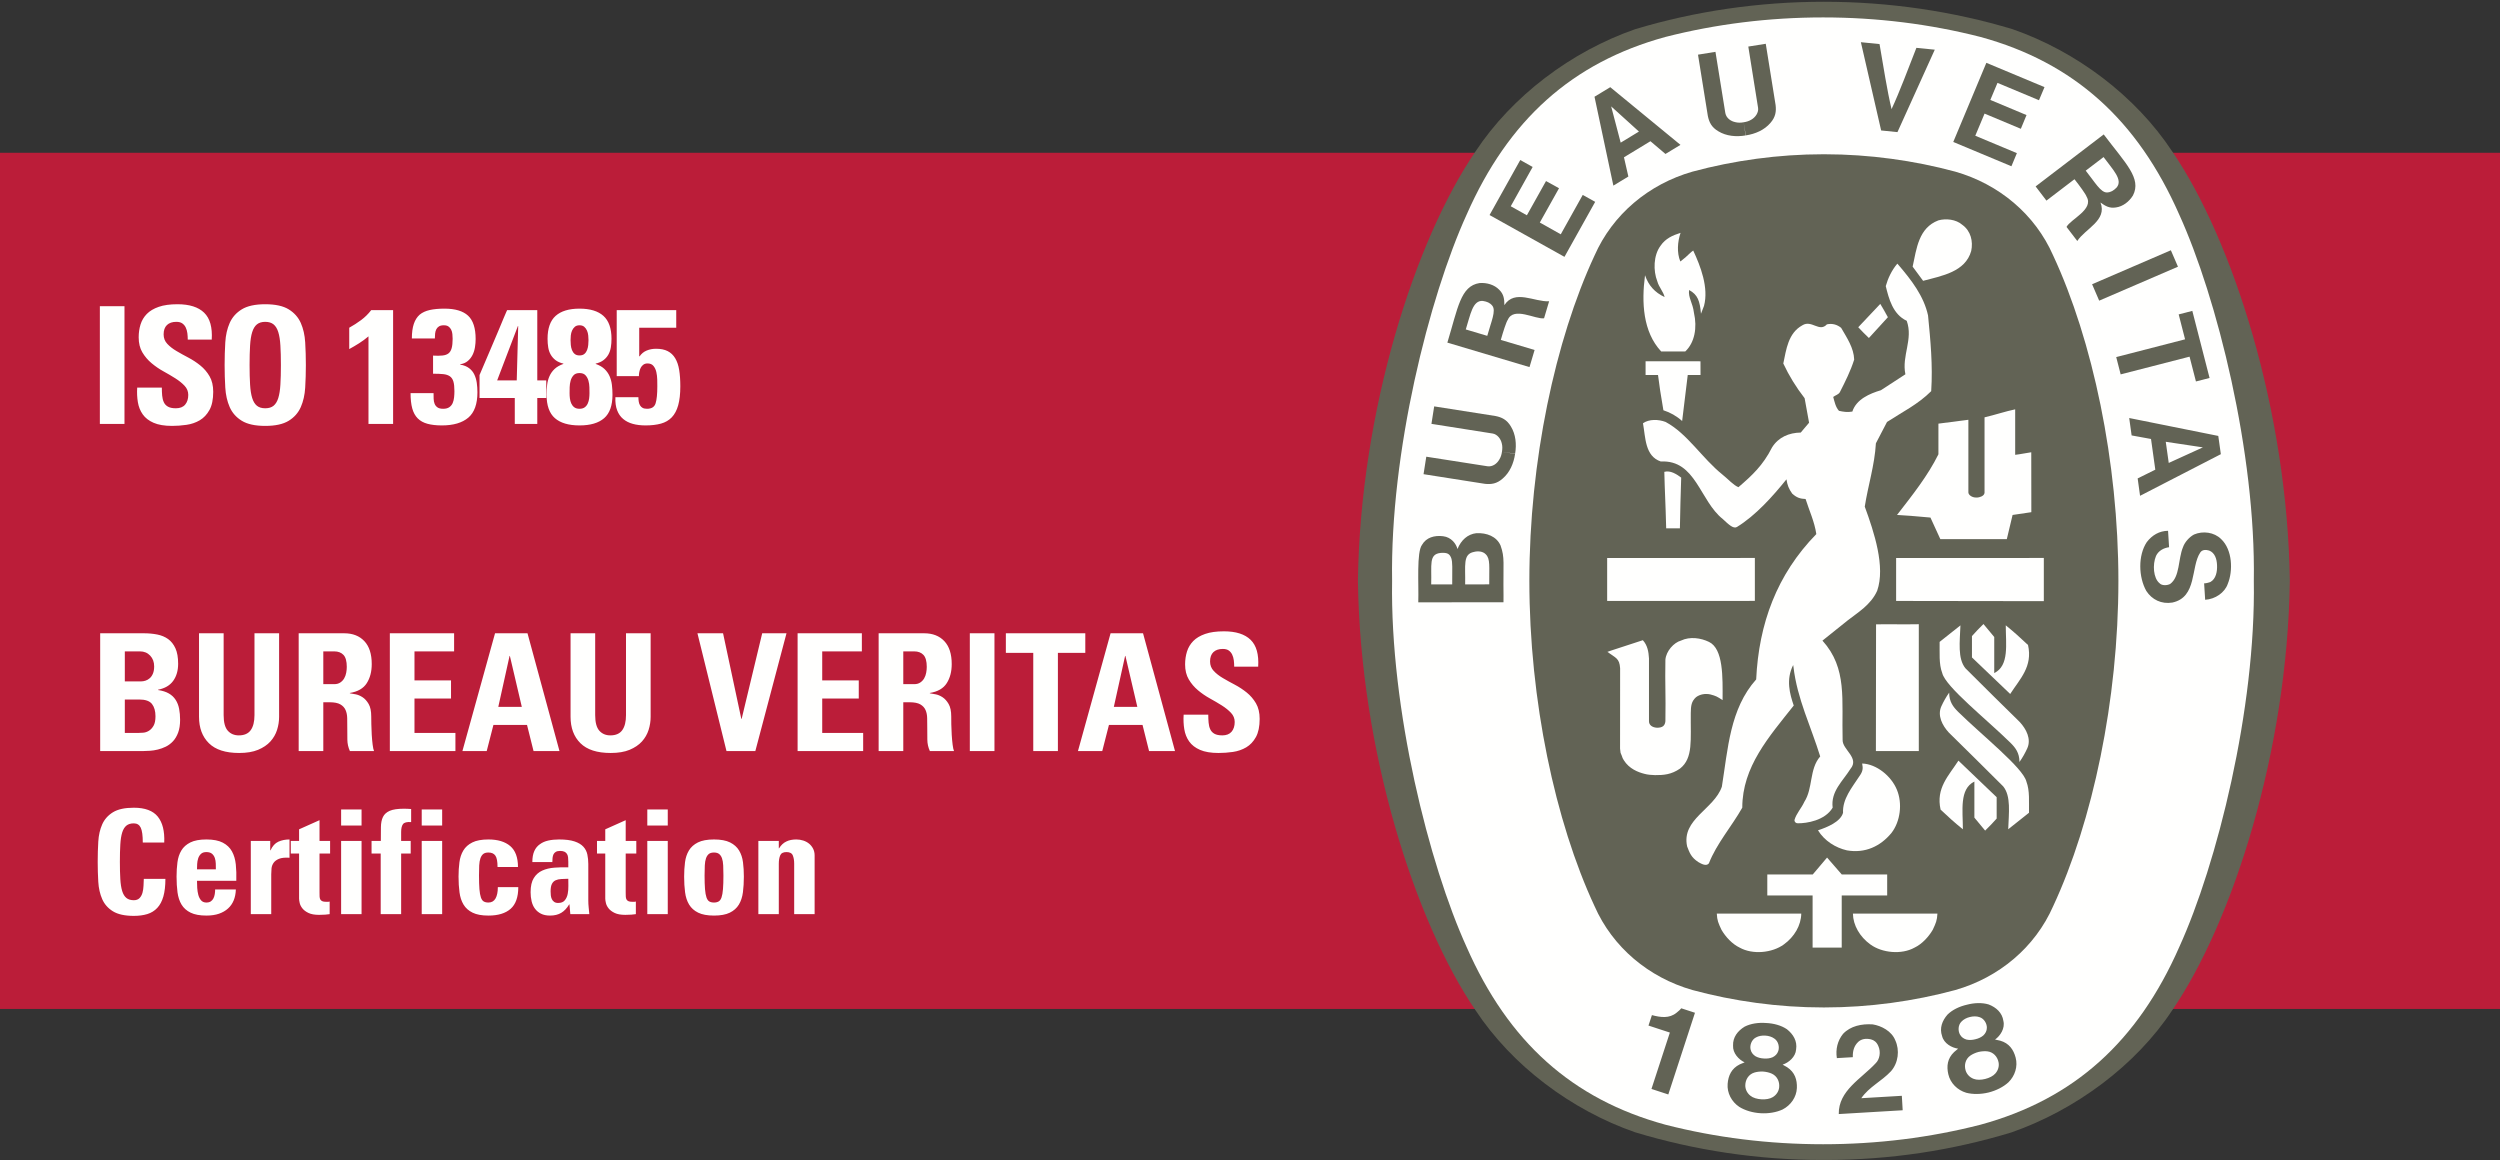 <svg xmlns="http://www.w3.org/2000/svg" width="125" height="58" viewBox="0 0 125 58"><rect x="0" y="0" width="125" height="58" fill="#333333" stroke="none"/><g fill="none" fill-rule="evenodd" transform="translate(0 .088)"><polygon fill="#BB1D39" points="0 50.359 125 50.359 125 7.551 0 7.551"/><g transform="translate(4.885)"><path fill="#626355" d="M86.308,57.91 L86.378,57.91 C89.636,57.91 92.709,57.433 95.676,56.536 C98.869,55.425 101.897,53.198 103.726,50.425 C106.746,46.009 109.486,37.469 109.606,28.966 L109.606,28.943 C109.486,20.439 106.746,11.901 103.726,7.484 C101.897,4.711 98.937,2.483 95.745,1.372 C92.778,0.477 89.568,0 86.308,0 C83.049,0 79.839,0.477 76.872,1.372 C73.68,2.483 70.721,4.711 68.891,7.484 C65.871,11.901 63.13,20.439 63.011,28.943 L63.011,28.966 C63.13,37.469 65.871,46.009 68.891,50.425 C70.721,53.198 73.68,55.416 76.872,56.527 C79.839,57.423 82.98,57.91 86.239,57.91 L86.308,57.91 Z"/><path fill="#FFFFFE" d="M107.806,28.954 C107.91,35.358 105.961,43.13 104.076,47.268 C101.996,51.994 98.814,54.871 94.141,56.147 C91.623,56.793 88.983,57.124 86.27,57.124 C83.556,57.124 80.901,56.793 78.384,56.147 C73.711,54.871 70.529,51.994 68.448,47.268 C66.565,43.13 64.616,35.358 64.72,28.954 C64.616,22.551 66.565,14.778 68.448,10.64 C70.529,5.915 73.711,3.039 78.384,1.76 C80.901,1.116 83.556,0.783 86.27,0.783 C88.983,0.783 91.623,1.116 94.141,1.76 C98.814,3.039 101.996,5.915 104.076,10.64 C105.961,14.778 107.91,22.551 107.806,28.954"/><path fill="#626355" d="M86.345,7.625 C88.58,7.625 90.815,7.937 92.875,8.493 C95.068,9.12 96.871,10.631 97.775,12.691 C99.741,16.912 101.035,22.985 101.035,28.954 C101.035,34.924 99.741,40.996 97.775,45.217 C96.871,47.277 95.068,48.788 92.875,49.415 C90.815,49.972 88.58,50.284 86.345,50.284 L86.272,50.284 C84.036,50.284 81.802,49.972 79.742,49.415 C77.549,48.788 75.746,47.277 74.841,45.217 C72.875,40.996 71.583,34.924 71.583,28.954 C71.583,22.985 72.875,16.912 74.841,12.691 C75.746,10.631 77.549,9.12 79.742,8.493 C81.802,7.937 84.036,7.625 86.272,7.625 L86.345,7.625 Z"/><path fill="#FFFFFE" d="M89.509,15.773 C89.198,15.247 89.453,15.717 89.129,15.107"/><polygon fill="#FFFFFE" points="82.858 27.81 82.858 29.957 75.473 29.959 75.473 27.813"/><path fill="#FFFFFE" d="M81.188,46.401 C81.03,46.061 80.972,45.94 80.955,45.592 C82.503,45.592 83.541,45.592 85.178,45.593 C85.169,46.178 84.836,46.753 84.306,47.135 C83.721,47.561 82.746,47.655 82.097,47.292 C81.726,47.116 81.392,46.753 81.188,46.401"/><path fill="#FFFFFE" d="M85.745 44.684 83.48 44.687 83.48 43.636 85.753 43.635 86.468 42.79C86.818 43.196 86.841 43.225 87.203 43.635L89.474 43.635 89.474 44.687 87.201 44.684 87.201 47.292 85.745 47.292 85.745 44.684ZM86.014 41.428C86.479 41.273 87.135 41.006 87.267 40.555 87.234 39.857 87.713 39.294 88.074 38.738 88.252 38.494 88.277 38.35 88.223 38.087 88.948 38.115 89.68 38.718 89.958 39.395 90.246 40.083 90.134 40.983 89.689 41.558 89.133 42.235 88.362 42.588 87.461 42.43 86.895 42.301 86.34 41.957 86.014 41.428M80.566 32.008C80.16 31.81 79.614 31.727 79.165 31.941 78.803 32.041 78.42 32.471 78.385 32.897 78.362 34.176 78.408 34.57 78.385 35.974 78.362 36.195 78.246 36.299 77.967 36.299 77.735 36.287 77.561 36.172 77.564 35.97L77.564 32.832C77.545 32.498 77.489 32.174 77.257 31.922L75.634 32.452 75.485 32.506C75.896 32.81 76.088 32.819 76.121 33.324L76.118 37.339 76.143 37.551 76.201 37.691 76.247 37.819 76.306 37.923C76.572 38.352 77.024 38.526 77.343 38.605 77.482 38.647 77.727 38.667 77.867 38.668 78.288 38.671 78.686 38.642 79.116 38.341 79.784 37.818 79.637 36.902 79.654 35.57 79.659 35.196 79.684 34.985 79.916 34.772 80.111 34.624 80.381 34.578 80.631 34.633 80.914 34.709 80.96 34.733 81.244 34.918 81.251 33.77 81.285 32.355 80.566 32.008M95.632 37.045C94.446 35.879 92.393 34.254 92.227 33.566 92.05 33.102 92.106 32.545 92.096 32.007 92.439 31.737 92.723 31.503 93.137 31.181 93.106 32.002 92.99 32.837 93.386 33.325 94.353 34.29 95.234 35.162 96.106 36.016 96.431 36.369 96.69 36.869 96.476 37.334 96.375 37.556 96.236 37.807 96.088 38.011 96.088 37.558 95.89 37.3 95.632 37.045M88.918 31.129C89.822 31.115 90.114 31.14 91.055 31.123L91.055 37.464 88.91 37.464 88.918 31.129Z"/><path fill="#FFFFFE" d="M93.713 31.716C93.941 31.466 94.022 31.373 94.288 31.113L94.827 31.762 94.827 33.565C95.588 33.195 95.403 32.115 95.403 31.178 95.855 31.547 96.083 31.755 96.516 32.162 96.76 33.241 96.111 33.856 95.625 34.611L93.713 32.784 93.713 31.716ZM95.456 26.867 95.744 25.66 96.682 25.521 96.678 22.525C96.317 22.579 96.168 22.619 95.874 22.653L95.874 20.379C95.381 20.482 94.862 20.658 94.342 20.779L94.342 24.547C94.335 24.729 94.046 24.79 93.985 24.788L93.906 24.788C93.72 24.788 93.534 24.661 93.534 24.532L93.534 20.901 92.036 21.094 92.036 22.626C91.506 23.702 90.728 24.677 89.966 25.66 90.773 25.715 90.833 25.715 91.637 25.79L92.131 26.867 95.456 26.867ZM78.418 26.121C78.395 25.13 78.353 24.481 78.331 23.504 78.637 23.421 78.934 23.615 79.175 23.792 79.136 25.037 79.136 25.025 79.11 26.328L78.424 26.328 78.418 26.121ZM78.285 20.425C78.121 19.448 78.109 19.376 78.016 18.663L77.394 18.663 77.394 17.975C78.469 17.972 79.064 17.977 80.139 17.977L80.141 18.663 79.502 18.663 79.222 20.963C78.944 20.712 78.628 20.536 78.285 20.425M78.173 17.484C77.256 16.5 77.189 15.022 77.365 13.686L77.369 13.68C77.537 14.178 77.85 14.533 78.345 14.765 78.289 14.504 78.057 14.263 77.983 13.985 77.769 13.447 77.787 12.677 78.14 12.203 78.392 11.832 78.749 11.679 79.143 11.554 78.994 11.999 78.948 12.535 79.131 12.987 79.388 12.787 79.402 12.773 79.601 12.583 79.677 12.51 79.712 12.485 79.776 12.439 80.141 13.218 80.557 14.296 80.316 15.205L80.164 15.6C80.107 14.955 80.003 14.648 79.57 14.412 79.515 14.787 79.753 15.055 79.811 15.544 79.985 16.301 79.846 17.045 79.379 17.484L78.173 17.484ZM89.509 15.773 88.56 16.812C88.306 16.569 88.282 16.541 88.027 16.274 88.513 15.764 88.563 15.708 89.129 15.107M90.747 13.244C90.943 12.344 91.043 11.308 92.033 10.931 92.406 10.826 92.914 10.875 93.23 11.153 93.657 11.46 93.778 11.98 93.675 12.462 93.381 13.506 92.217 13.702 91.27 13.953L90.747 13.244Z"/><polygon fill="#FFFFFE" points="97.306 27.81 97.306 29.97 89.921 29.959 89.921 27.813"/><path fill="#FFFFFE" d="M79.472 42.235C79.175 40.871 80.818 40.379 81.208 39.247 81.514 37.354 81.607 35.359 82.924 33.883 83.055 31.098 83.955 28.639 85.931 26.616 85.839 25.994 85.579 25.447 85.394 24.862 85.134 24.851 84.959 24.805 84.725 24.593 84.554 24.353 84.484 24.173 84.438 23.879 83.751 24.732 82.897 25.688 81.959 26.263 81.786 26.359 81.566 26.157 81.254 25.864 80.104 24.955 79.909 22.894 78.155 22.987 77.356 22.718 77.394 21.78 77.264 21.075 77.561 20.862 78.039 20.872 78.396 21.01 79.491 21.595 80.22 22.829 81.254 23.655 81.531 23.877 81.781 24.167 82.036 24.272 82.714 23.689 83.261 23.187 83.718 22.282 84.038 21.771 84.567 21.548 85.152 21.54L85.569 21.048 85.346 19.822C84.921 19.275 84.567 18.7 84.28 18.087 84.429 17.382 84.522 16.565 85.236 16.175 85.7 15.888 86.082 16.546 86.461 16.129 86.739 16.069 86.978 16.147 87.173 16.305 87.461 16.806 87.806 17.307 87.824 17.892 87.646 18.458 87.379 18.987 87.11 19.517 87.048 19.637 86.885 19.674 86.776 19.758 86.841 19.998 86.895 20.268 87.063 20.453 87.276 20.5 87.474 20.536 87.732 20.491 87.935 19.869 88.603 19.591 89.161 19.423L90.385 18.626C90.191 17.697 90.785 16.881 90.451 15.952 89.754 15.628 89.553 14.834 89.403 14.217 89.512 13.827 89.704 13.419 89.982 13.094L90.024 13.141C90.692 13.92 91.305 14.718 91.517 15.683 91.638 16.917 91.76 18.18 91.675 19.47 91.017 20.129 90.219 20.519 89.466 21.01L88.91 22.077C88.845 23.182 88.52 24.175 88.353 25.243 88.826 26.533 89.39 28.25 88.975 29.447 88.66 30.159 87.987 30.547 87.489 30.94L86.237 31.943C87.493 33.331 87.191 34.903 87.246 36.913 87.234 37.398 88.102 37.804 87.638 38.357 87.251 38.975 86.645 39.479 86.748 40.296 86.363 40.942 85.44 41.082 85.007 41.076 84.914 41.082 84.837 41.011 84.837 40.918 84.93 40.583 85.189 40.324 85.329 40.008 85.774 39.322 85.569 38.375 86.125 37.734 85.667 36.242 84.975 34.857 84.789 33.262L84.774 33.164C84.403 33.894 84.605 34.613 84.802 35.189 83.567 36.749 82.229 38.245 82.229 40.296 81.7 41.233 80.948 42.087 80.559 43.081 80.424 43.245 80.18 43.1 80.029 43.015 79.675 42.781 79.594 42.555 79.472 42.235M93.029 35.51C94.215 36.676 96.267 38.302 96.435 38.99 96.611 39.455 96.556 40.011 96.565 40.55 96.222 40.818 95.938 41.053 95.526 41.375 95.555 40.554 95.672 39.719 95.275 39.231 94.306 38.266 93.428 37.394 92.556 36.54 92.231 36.188 91.971 35.686 92.185 35.222 92.287 35 92.425 34.749 92.574 34.544 92.574 34.997 92.77 35.255 93.029 35.51"/><path fill="#FFFFFE" d="M94.948 40.84C94.721 41.09 94.639 41.182 94.372 41.442L93.834 40.793 93.834 38.99C93.073 39.362 93.259 40.44 93.259 41.377 92.806 41.009 92.578 40.8 92.145 40.394 91.902 39.315 92.55 38.7 93.036 37.944L94.948 39.772 94.948 40.84ZM91.753 46.401C91.911 46.061 91.968 45.94 91.986 45.592 90.437 45.592 89.399 45.592 87.761 45.593 87.771 46.178 88.106 46.753 88.635 47.135 89.219 47.561 90.194 47.655 90.844 47.292 91.215 47.116 91.548 46.753 91.753 46.401"/><path fill="#626355" d="M87.053 55.615C87.033 54.442 88.179 53.85 88.9 53.073 89.096 52.885 89.17 52.514 89.028 52.206 88.944 52.012 88.815 51.919 88.661 51.88 88.407 51.821 88.192 51.86 88.033 52 87.808 52.209 87.746 52.478 87.756 52.771L86.958 52.818C86.887 52.374 86.995 51.943 87.266 51.607 87.64 51.207 88.204 51.095 88.751 51.131 89.187 51.202 89.698 51.468 89.878 51.925 90.109 52.421 90.032 53.056 89.664 53.474 89.191 53.979 88.572 54.252 88.18 54.822L90.207 54.702C90.221 54.954 90.236 55.195 90.249 55.425L87.053 55.615ZM79.863 50.55 79.851 50.589 78.53 54.635 77.688 54.359 78.593 51.587 78.608 51.54C78.273 51.423 77.867 51.307 77.539 51.19L77.711 50.668C78.138 50.779 78.577 50.851 78.948 50.544 79.083 50.438 79.106 50.409 79.179 50.327L79.863 50.55ZM94.882 53.587C94.773 53.713 94.582 53.809 94.374 53.86 94.168 53.912 93.953 53.916 93.799 53.855 93.59 53.778 93.447 53.612 93.394 53.427 93.314 53.151 93.394 52.858 93.632 52.692 93.733 52.621 93.881 52.551 94.041 52.509 94.203 52.472 94.367 52.464 94.488 52.48 94.776 52.516 94.985 52.739 95.042 53.021 95.081 53.208 95.031 53.421 94.882 53.587M93.112 51.637C93.013 51.462 93.011 51.165 93.19 50.99 93.294 50.88 93.447 50.8 93.611 50.762 93.773 50.72 93.946 50.719 94.088 50.768 94.328 50.84 94.465 51.103 94.458 51.305 94.456 51.462 94.384 51.586 94.284 51.682 94.18 51.773 94.037 51.84 93.885 51.874 93.734 51.915 93.576 51.922 93.441 51.891 93.308 51.851 93.187 51.776 93.112 51.637M95.897 52.792C95.792 52.394 95.571 52.073 95.126 51.946L94.868 51.889C95.131 51.703 95.374 51.328 95.285 50.962 95.226 50.545 94.923 50.279 94.546 50.134 94.215 50.035 93.827 50.051 93.459 50.148 93.088 50.233 92.737 50.398 92.491 50.641 92.224 50.945 92.08 51.321 92.22 51.719 92.312 52.084 92.702 52.302 93.021 52.345L92.82 52.515C92.483 52.835 92.438 53.221 92.53 53.623 92.631 54.072 92.99 54.421 93.427 54.55 93.756 54.635 94.157 54.631 94.542 54.537 94.926 54.441 95.283 54.259 95.534 54.03 95.861 53.712 96.016 53.237 95.897 52.792M83.753 54.769C83.612 54.856 83.4 54.892 83.187 54.878 82.974 54.866 82.767 54.805 82.639 54.701 82.463 54.566 82.375 54.365 82.38 54.172 82.386 53.887 82.549 53.629 82.826 53.542 82.944 53.504 83.105 53.482 83.271 53.49 83.437 53.502 83.595 53.543 83.706 53.595 83.971 53.716 84.102 53.991 84.074 54.275 84.056 54.467 83.944 54.655 83.753 54.769M82.643 52.38C82.6 52.182 82.687 51.901 82.911 51.785 83.043 51.711 83.213 51.681 83.381 51.692 83.547 51.702 83.713 51.752 83.834 51.842 84.043 51.982 84.095 52.273 84.028 52.464 83.98 52.614 83.873 52.711 83.749 52.773 83.622 52.829 83.467 52.85 83.311 52.837 83.154 52.831 83.002 52.791 82.882 52.72 82.767 52.643 82.674 52.535 82.643 52.38M84.959 54.313C84.975 53.901 84.861 53.53 84.474 53.274L84.246 53.144C84.551 53.045 84.895 52.758 84.92 52.384 84.987 51.967 84.777 51.623 84.46 51.373 84.174 51.179 83.798 51.079 83.419 51.062 83.039 51.033 82.655 51.088 82.347 51.244 82.002 51.455 81.752 51.771 81.768 52.192 81.746 52.568 82.054 52.894 82.346 53.03L82.103 53.13C81.687 53.337 81.53 53.693 81.497 54.103 81.46 54.561 81.698 55.002 82.077 55.255 82.366 55.435 82.749 55.55 83.145 55.573 83.54 55.597 83.935 55.53 84.245 55.386 84.65 55.178 84.94 54.773 84.959 54.313"/><polygon fill="#626355" points="104.013 13.247 100.074 14.945 99.72 14.124 103.658 12.425"/><path fill="#626355" d="M89.172,6.435 L88.159,2.022 L89.092,2.116 C89.281,3.208 89.472,4.45 89.693,5.368 C90.093,4.511 90.532,3.335 90.935,2.304 L91.854,2.396 L89.988,6.518 L89.172,6.435 Z"/><polygon fill="#626355" points="72.416 8.965 71.459 10.676 70.652 10.225 71.748 8.26 71.128 7.913 69.593 10.664 73.338 12.755 74.874 10.004 74.252 9.658 73.153 11.627 72.106 11.039 73.066 9.324"/><path fill="#626355" d="M69.577,29.13 L68.381,29.132 L68.373,29.132 C68.393,28.178 68.246,27.619 68.812,27.508 C69.01,27.455 69.256,27.474 69.4,27.624 C69.642,27.857 69.568,28.247 69.577,29.13 M67.726,29.132 L66.675,29.133 C66.705,28.148 66.543,27.624 67.145,27.558 C67.501,27.532 67.599,27.613 67.68,27.825 C67.747,28.047 67.727,28.278 67.726,29.132 M70.144,27.189 C69.943,26.729 69.446,26.546 68.933,26.571 C68.499,26.62 68.171,26.915 67.989,27.363 C67.922,27.1 67.68,26.771 67.268,26.723 C66.838,26.67 66.427,26.786 66.219,27.15 C65.936,27.514 66.058,29.109 66.029,30.029 L70.289,30.024 L70.291,29.713 C70.268,28.018 70.364,27.816 70.144,27.189"/><polygon fill="#626355" points="104.049 15.632 104.731 15.456 105.593 18.81 104.912 18.985 104.593 17.745 101.148 18.631 100.926 17.766 104.369 16.878"/><path fill="#626355" d="M82.395 6.684C81.919 6.764 81.428 6.718 81.032 6.476 80.692 6.277 80.571 6.023 80.507 5.709L80.015 2.645 80.888 2.504 81.382 5.568C81.433 5.82 81.653 5.974 81.886 6.021 82.015 6.054 82.157 6.052 82.296 6.026M82.407 6.682C82.884 6.609 83.336 6.411 83.636 6.058 83.896 5.763 83.933 5.482 83.895 5.165L83.403 2.101 82.53 2.24 83.019 5.305C83.054 5.536 82.889 5.775 82.684 5.893 82.571 5.964 82.435 6.007 82.296 6.026M103.552 23.059 103.403 22.001 105.254 22.28 105.261 22.28 105.257 22.281 105.261 22.282 105.254 22.283 103.552 23.059ZM106.029 21.708 101.575 20.813 101.696 21.683 102.666 21.861 102.88 23.396 101.998 23.833 102.118 24.702 106.157 22.621 106.029 21.708ZM105.384 29.076 105.464 29.062 105.562 29.036 105.633 29.013C105.916 28.859 105.982 28.482 105.967 28.175 105.956 27.864 105.861 27.549 105.569 27.438 105.419 27.396 105.227 27.383 105.127 27.539 104.645 28.254 104.98 29.774 103.732 30.04 103.188 30.13 102.711 29.894 102.43 29.459 102.041 28.768 102.01 27.687 102.453 27.019 102.72 26.669 103.083 26.456 103.518 26.452L103.569 27.273C103.302 27.309 103.038 27.446 102.916 27.708 102.735 28.138 102.779 28.822 103.093 29.074 103.209 29.204 103.476 29.188 103.621 29.111 104.116 28.754 104.017 27.868 104.264 27.273 104.349 27.022 104.58 26.764 104.817 26.637 105.255 26.449 105.82 26.516 106.172 26.866 106.742 27.404 106.77 28.46 106.505 29.101 106.356 29.545 105.874 29.871 105.373 29.901L105.321 29.078 105.384 29.076ZM70.869 22.609C70.799 23.086 70.602 23.539 70.249 23.84 69.956 24.101 69.675 24.139 69.357 24.103L66.292 23.621 66.429 22.747 69.495 23.226C69.75 23.257 69.964 23.094 70.081 22.888 70.152 22.775 70.195 22.64 70.213 22.5M70.871 22.598C70.95 22.121 70.902 21.63 70.659 21.235 70.459 20.896 70.203 20.775 69.89 20.713L66.824 20.231 66.687 21.105 69.752 21.589C69.982 21.628 70.159 21.858 70.206 22.09 70.24 22.219 70.237 22.361 70.213 22.5M76.149 7.045 75.674 5.235 75.67 5.229 75.673 5.231 75.672 5.227 75.676 5.234 77.062 6.49 76.149 7.045ZM75.628 4.271 74.84 4.749 75.783 9.193 76.533 8.738 76.313 7.777 77.637 6.973 78.388 7.61 79.138 7.155 75.628 4.271Z"/><polygon fill="#626355" points="96.441 5.666 94.632 4.908 94.989 4.056 97.064 4.923 97.34 4.268 94.433 3.053 92.778 7.01 95.686 8.225 95.959 7.569 93.879 6.699 94.343 5.592 96.157 6.352"/><path fill="#626355" d="M69.478 16.704 68.404 16.384C68.638 15.651 68.742 14.914 69.259 14.959 69.466 14.993 69.609 15.048 69.73 15.197 69.931 15.448 69.673 15.995 69.478 16.704M70.334 15.169C70.331 14.875 70.314 14.629 70.07 14.394 69.835 14.151 69.461 14.037 69.092 14.065 68.138 14.213 68.011 15.31 67.483 17.043L71.59 18.267 71.845 17.411 70.224 16.928 70.156 16.906C70.267 16.512 70.426 16.011 70.504 15.904 70.8 15.223 71.889 15.892 72.318 15.826L72.571 14.976C71.836 15.017 70.854 14.361 70.334 15.169M100.941 9.294C100.793 9.441 100.663 9.525 100.471 9.535 100.15 9.55 99.86 9.018 99.401 8.445L100.293 7.765C100.747 8.385 101.283 8.904 100.941 9.294M100.301 6.633 96.896 9.233 97.437 9.943 98.782 8.916 98.84 8.874C99.093 9.196 99.404 9.619 99.445 9.746 99.822 10.384 98.641 10.873 98.441 11.258L98.979 11.962C99.378 11.344 100.487 10.936 100.14 10.039 100.379 10.21 100.589 10.342 100.921 10.283 101.256 10.235 101.569 10 101.763 9.685 102.205 8.827 101.393 8.08 100.301 6.633"/><path fill="#FFFFFE" d="M.108 21.109 1.339 21.109 1.339 15.221.108 15.221.108 21.109ZM5.592 18.724C5.47 18.514 5.316 18.335 5.131 18.186 4.946 18.036 4.748 17.906 4.536 17.794 4.324 17.683 4.125 17.573 3.941 17.464 3.756 17.355 3.602 17.236 3.48 17.105 3.357 16.975 3.296 16.817 3.296 16.632 3.296 16.426 3.352 16.269 3.463 16.163 3.575 16.057 3.731 16.004 3.933 16.004 4.058 16.004 4.157 16.03 4.23 16.082 4.303 16.134 4.361 16.201 4.401 16.285 4.442 16.37 4.469 16.465 4.483 16.571 4.496 16.677 4.503 16.784 4.503 16.893L5.702 16.893C5.74 16.279 5.614 15.83 5.323 15.548 5.032 15.265 4.588 15.124 3.99 15.124 3.614 15.124 3.302 15.167 3.052 15.254 2.802 15.341 2.603 15.459 2.456 15.609 2.31 15.758 2.205 15.934 2.142 16.135 2.08 16.336 2.049 16.551 2.049 16.779 2.049 17.073 2.11 17.323 2.232 17.529 2.355 17.736 2.508 17.916 2.693 18.071 2.878 18.226 3.076 18.363 3.288 18.479 3.5 18.596 3.699 18.713 3.884 18.83 4.068 18.947 4.222 19.071 4.344 19.201 4.467 19.331 4.528 19.484 4.528 19.658 4.528 19.859 4.476 20.02 4.373 20.143 4.27 20.265 4.115 20.326 3.908 20.326 3.74 20.326 3.608 20.299 3.513 20.245 3.417 20.19 3.348 20.116 3.305 20.02 3.261 19.925 3.234 19.815 3.223 19.69 3.212 19.565 3.207 19.432 3.207 19.291L1.975 19.291C1.959 19.546 1.97 19.79 2.008 20.02 2.046 20.251 2.128 20.456 2.253 20.632 2.378 20.809 2.558 20.949 2.795 21.052 3.031 21.155 3.34 21.207 3.721 21.207 3.954 21.207 4.193 21.189 4.438 21.154 4.683 21.119 4.904 21.043 5.103 20.926 5.301 20.809 5.463 20.637 5.588 20.412 5.713 20.187 5.776 19.883 5.776 19.503 5.776 19.193 5.715 18.933 5.592 18.724L5.592 18.724ZM7.961 20.2C7.858 20.116 7.779 19.987 7.725 19.813 7.67 19.639 7.635 19.414 7.619 19.14 7.602 18.865 7.594 18.54 7.594 18.165 7.594 17.79 7.602 17.465 7.619 17.191 7.635 16.916 7.67 16.692 7.725 16.518 7.779 16.344 7.858 16.215 7.961 16.131 8.064 16.047 8.203 16.004 8.377 16.004 8.551 16.004 8.69 16.047 8.793 16.131 8.896 16.215 8.975 16.344 9.029 16.518 9.084 16.692 9.119 16.916 9.135 17.191 9.152 17.465 9.16 17.79 9.16 18.165 9.16 18.54 9.152 18.865 9.135 19.14 9.119 19.414 9.084 19.639 9.029 19.813 8.975 19.987 8.896 20.116 8.793 20.2 8.69 20.284 8.551 20.326 8.377 20.326 8.203 20.326 8.064 20.284 7.961 20.2L7.961 20.2ZM9.551 20.95C9.829 20.779 10.03 20.55 10.155 20.265 10.28 19.98 10.353 19.655 10.375 19.291 10.397 18.926 10.408 18.551 10.408 18.165 10.408 17.774 10.397 17.396 10.375 17.032 10.353 16.668 10.28 16.344 10.155 16.061 10.03 15.779 9.829 15.551 9.551 15.38 9.274 15.209 8.883 15.124 8.377 15.124 7.871 15.124 7.48 15.209 7.203 15.38 6.925 15.551 6.724 15.779 6.599 16.061 6.474 16.344 6.401 16.668 6.379 17.032 6.357 17.396 6.346 17.774 6.346 18.165 6.346 18.551 6.357 18.926 6.379 19.291 6.401 19.655 6.474 19.98 6.599 20.265 6.724 20.55 6.925 20.779 7.203 20.95 7.48 21.121 7.871 21.207 8.377 21.207 8.883 21.207 9.274 21.121 9.551 20.95L9.551 20.95ZM12.577 17.366C12.745 17.274 12.911 17.176 13.074 17.073 13.237 16.969 13.392 16.855 13.539 16.73L13.539 21.109 14.77 21.109 14.77 15.417 13.677 15.417C13.531 15.607 13.362 15.773 13.172 15.915 12.982 16.056 12.783 16.184 12.577 16.298L12.577 17.366ZM16.858 16.836C16.858 16.755 16.862 16.674 16.87 16.595 16.878 16.517 16.897 16.446 16.927 16.383 16.957 16.321 17.002 16.271 17.062 16.233 17.122 16.195 17.203 16.176 17.306 16.176 17.404 16.176 17.482 16.196 17.539 16.237 17.596 16.277 17.641 16.33 17.673 16.396 17.706 16.461 17.727 16.534 17.734 16.616 17.743 16.697 17.747 16.776 17.747 16.852 17.747 17.048 17.73 17.205 17.698 17.321 17.665 17.438 17.612 17.525 17.539 17.582 17.465 17.639 17.365 17.675 17.237 17.688 17.109 17.702 16.953 17.703 16.768 17.692L16.768 18.598C16.969 18.598 17.138 18.604 17.274 18.618 17.41 18.632 17.52 18.667 17.604 18.724 17.688 18.781 17.748 18.868 17.784 18.985 17.819 19.102 17.836 19.264 17.836 19.47 17.836 19.568 17.831 19.67 17.82 19.776 17.809 19.882 17.786 19.977 17.751 20.061 17.715 20.145 17.66 20.215 17.584 20.269 17.508 20.324 17.404 20.351 17.274 20.351 17.149 20.351 17.054 20.328 16.988 20.281 16.923 20.235 16.875 20.175 16.846 20.102 16.816 20.029 16.799 19.944 16.797 19.849 16.794 19.754 16.793 19.66 16.793 19.568L15.643 19.568C15.643 19.872 15.671 20.128 15.728 20.335 15.785 20.541 15.877 20.707 16.002 20.832 16.127 20.957 16.288 21.047 16.487 21.101 16.685 21.155 16.926 21.183 17.209 21.183 17.785 21.183 18.225 21.053 18.53 20.795 18.834 20.537 18.986 20.114 18.986 19.527 18.986 19.364 18.975 19.206 18.954 19.054 18.932 18.902 18.891 18.763 18.831 18.638 18.772 18.513 18.685 18.407 18.57 18.32 18.456 18.233 18.307 18.173 18.122 18.141L18.122 18.125C18.274 18.103 18.4 18.05 18.501 17.965 18.602 17.881 18.682 17.779 18.742 17.66 18.801 17.54 18.842 17.411 18.864 17.272 18.886 17.134 18.897 16.996 18.897 16.861 18.897 16.317 18.77 15.928 18.517 15.694 18.264 15.461 17.872 15.344 17.339 15.344 17.051 15.344 16.805 15.367 16.601 15.413 16.397 15.459 16.23 15.537 16.099 15.645 15.969 15.76 15.871 15.913 15.806 16.106 15.741 16.299 15.708 16.542 15.708 16.836L16.858 16.836ZM19.973 18.932 21.009 16.216 21.025 16.216 20.952 18.932 19.973 18.932ZM19.092 19.813 20.854 19.813 20.854 21.109 21.979 21.109 21.979 19.813 22.428 19.813 22.428 18.932 21.979 18.932 21.979 15.417 20.471 15.417C20.459 15.444 20.44 15.488 20.413 15.548 20.386 15.607 20.345 15.703 20.291 15.833 20.237 15.963 20.159 16.15 20.059 16.391 19.958 16.633 19.829 16.938 19.671 17.305 19.514 17.672 19.321 18.125 19.092 18.663L19.092 19.813ZM24.328 16.253C24.388 16.305 24.434 16.369 24.466 16.445 24.499 16.521 24.519 16.601 24.527 16.685 24.536 16.77 24.54 16.847 24.54 16.918 24.54 16.994 24.536 17.075 24.527 17.162 24.519 17.249 24.5 17.332 24.47 17.411 24.44 17.49 24.396 17.555 24.336 17.607 24.276 17.658 24.195 17.684 24.091 17.684 23.988 17.684 23.906 17.658 23.847 17.607 23.787 17.555 23.742 17.49 23.712 17.411 23.682 17.332 23.663 17.249 23.655 17.162 23.647 17.075 23.643 16.994 23.643 16.918 23.643 16.847 23.647 16.77 23.655 16.685 23.663 16.601 23.684 16.521 23.716 16.445 23.749 16.369 23.795 16.305 23.855 16.253 23.914 16.201 23.993 16.176 24.091 16.176 24.189 16.176 24.268 16.201 24.328 16.253L24.328 16.253ZM24.389 18.675C24.457 18.748 24.506 18.838 24.536 18.944 24.566 19.05 24.582 19.16 24.585 19.274 24.587 19.389 24.589 19.489 24.589 19.576 24.589 19.658 24.583 19.743 24.572 19.833 24.562 19.923 24.538 20.007 24.503 20.086 24.468 20.164 24.418 20.229 24.352 20.277 24.287 20.326 24.2 20.351 24.091 20.351 23.983 20.351 23.896 20.326 23.83 20.277 23.765 20.229 23.715 20.164 23.679 20.086 23.644 20.007 23.621 19.923 23.61 19.833 23.599 19.743 23.594 19.658 23.594 19.576 23.594 19.489 23.595 19.389 23.598 19.274 23.601 19.16 23.617 19.05 23.647 18.944 23.677 18.838 23.726 18.748 23.794 18.675 23.861 18.601 23.961 18.565 24.091 18.565 24.222 18.565 24.321 18.601 24.389 18.675L24.389 18.675ZM25.323 20.82C25.6 20.578 25.739 20.188 25.739 19.65 25.739 19.476 25.729 19.31 25.71 19.152 25.691 18.994 25.651 18.849 25.592 18.716 25.532 18.583 25.448 18.464 25.339 18.361 25.23 18.258 25.084 18.173 24.899 18.108L24.899 18.092C25.062 18.054 25.193 17.995 25.294 17.916 25.395 17.838 25.475 17.745 25.535 17.639 25.594 17.533 25.635 17.414 25.657 17.281 25.679 17.147 25.69 17.005 25.69 16.852 25.69 16.33 25.555 15.948 25.286 15.706 25.017 15.465 24.618 15.344 24.091 15.344 23.564 15.344 23.166 15.465 22.896 15.706 22.627 15.948 22.493 16.33 22.493 16.852 22.493 17.005 22.504 17.147 22.526 17.281 22.547 17.414 22.588 17.533 22.648 17.639 22.708 17.745 22.788 17.838 22.888 17.916 22.989 17.995 23.121 18.054 23.284 18.092L23.284 18.108C23.099 18.173 22.952 18.258 22.844 18.361 22.735 18.464 22.65 18.583 22.591 18.716 22.531 18.849 22.491 18.994 22.472 19.152 22.453 19.31 22.444 19.476 22.444 19.65 22.444 20.188 22.583 20.578 22.86 20.82 23.137 21.062 23.548 21.183 24.091 21.183 24.635 21.183 25.045 21.062 25.323 20.82L25.323 20.82ZM27.076 16.298 28.927 16.298 28.927 15.417 25.951 15.417 25.951 18.72 27.06 18.72C27.06 18.655 27.066 18.585 27.08 18.512 27.094 18.438 27.117 18.369 27.149 18.304 27.182 18.239 27.227 18.186 27.284 18.145 27.341 18.104 27.41 18.084 27.492 18.084 27.622 18.084 27.721 18.126 27.789 18.21 27.857 18.294 27.905 18.396 27.932 18.516 27.959 18.636 27.974 18.761 27.977 18.891 27.98 19.022 27.981 19.133 27.981 19.225 27.981 19.611 27.953 19.895 27.895 20.078 27.838 20.26 27.696 20.351 27.467 20.351 27.375 20.351 27.301 20.336 27.247 20.306 27.193 20.276 27.149 20.234 27.117 20.18 27.084 20.125 27.062 20.063 27.052 19.992 27.041 19.921 27.035 19.848 27.035 19.772L25.885 19.772C25.874 20.027 25.903 20.245 25.971 20.424 26.039 20.604 26.139 20.749 26.273 20.86 26.406 20.972 26.566 21.053 26.754 21.105 26.941 21.157 27.155 21.183 27.394 21.183 27.688 21.183 27.943 21.153 28.161 21.093 28.378 21.033 28.559 20.929 28.703 20.779 28.847 20.629 28.954 20.428 29.025 20.175 29.095 19.923 29.131 19.606 29.131 19.225 29.131 18.916 29.112 18.644 29.074 18.41 29.036 18.176 28.969 17.98 28.874 17.823 28.779 17.665 28.654 17.547 28.499 17.468 28.344 17.389 28.149 17.35 27.916 17.35 27.747 17.35 27.591 17.38 27.447 17.44 27.303 17.499 27.185 17.597 27.092 17.733L27.076 17.717 27.076 16.298ZM1.356 32.481 2.114 32.481C2.321 32.481 2.49 32.552 2.624 32.693 2.757 32.834 2.823 33.014 2.823 33.231 2.823 33.372 2.803 33.492 2.762 33.59 2.721 33.688 2.669 33.765 2.603 33.822 2.538 33.879 2.467 33.92 2.391 33.945 2.315 33.969 2.244 33.981 2.179 33.981L1.356 33.981 1.356 32.481ZM1.356 34.887 2.073 34.887C2.383 34.887 2.596 34.961 2.714 35.111 2.83 35.26 2.889 35.466 2.889 35.727 2.889 35.933 2.856 36.092 2.791 36.203 2.726 36.315 2.648 36.398 2.558 36.452 2.469 36.507 2.376 36.538 2.281 36.546 2.186 36.554 2.106 36.558 2.041 36.558L1.356 36.558 1.356 34.887ZM2.302 37.464C2.389 37.464 2.493 37.459 2.615 37.451 2.738 37.443 2.867 37.423 3.003 37.39 3.139 37.357 3.273 37.309 3.407 37.244 3.54 37.178 3.659 37.088 3.766 36.974 3.872 36.86 3.957 36.716 4.022 36.542 4.087 36.368 4.12 36.156 4.12 35.906 4.12 35.705 4.104 35.52 4.071 35.351 4.039 35.183 3.98 35.033 3.896 34.903 3.811 34.772 3.699 34.666 3.557 34.585 3.416 34.503 3.237 34.446 3.019 34.414L3.019 34.397C3.356 34.332 3.608 34.185 3.773 33.957 3.939 33.729 4.022 33.443 4.022 33.101 4.022 32.785 3.978 32.529 3.888 32.33 3.798 32.132 3.676 31.977 3.521 31.865 3.366 31.754 3.183 31.678 2.974 31.637 2.765 31.596 2.543 31.576 2.31 31.576L.124 31.576.124 37.464 2.302 37.464ZM7.839 31.576 7.839 35.669C7.839 35.996 7.776 36.246 7.651 36.42 7.526 36.594 7.327 36.681 7.056 36.681 6.828 36.681 6.644 36.603 6.505 36.448 6.367 36.293 6.297 36.034 6.297 35.669L6.297 31.576 5.066 31.576 5.066 35.751C5.066 36.306 5.23 36.746 5.559 37.072 5.888 37.398 6.392 37.561 7.072 37.561 7.447 37.561 7.762 37.509 8.018 37.403 8.274 37.296 8.479 37.158 8.634 36.987 8.789 36.815 8.9 36.622 8.968 36.408 9.036 36.193 9.07 35.974 9.07 35.751L9.07 31.576 7.839 31.576ZM11.28 32.481 11.826 32.481C12.022 32.481 12.176 32.539 12.287 32.656 12.399 32.773 12.454 32.973 12.454 33.256 12.454 33.348 12.445 33.446 12.426 33.549 12.407 33.652 12.373 33.746 12.324 33.831 12.275 33.915 12.21 33.984 12.128 34.038 12.046 34.093 11.946 34.12 11.826 34.12L11.28 34.12 11.28 32.481ZM11.28 35.025 11.598 35.025C11.832 35.025 12.01 35.061 12.132 35.131 12.255 35.202 12.342 35.295 12.393 35.413 12.445 35.53 12.472 35.667 12.475 35.824 12.477 35.982 12.479 36.148 12.479 36.322 12.479 36.512 12.48 36.705 12.483 36.901 12.486 37.097 12.528 37.284 12.609 37.464L13.816 37.464C13.789 37.404 13.766 37.298 13.747 37.145 13.728 36.993 13.713 36.827 13.702 36.648 13.691 36.469 13.684 36.295 13.682 36.126 13.679 35.958 13.677 35.827 13.677 35.735 13.677 35.469 13.634 35.26 13.547 35.111 13.46 34.961 13.358 34.848 13.241 34.772 13.124 34.696 13.006 34.647 12.887 34.626 12.767 34.604 12.675 34.588 12.609 34.577L12.609 34.56C13.006 34.495 13.287 34.332 13.453 34.071 13.619 33.81 13.702 33.492 13.702 33.117 13.702 32.611 13.578 32.228 13.331 31.967 13.084 31.706 12.748 31.576 12.324 31.576L10.049 31.576 10.049 37.464 11.28 37.464 11.28 35.025ZM17.886 37.464 17.886 36.558 15.839 36.558 15.839 34.838 17.666 34.838 17.666 33.932 15.839 33.932 15.839 32.481 17.82 32.481 17.82 31.576 14.607 31.576 14.607 37.464 17.886 37.464ZM21.205 35.254 20.03 35.254 20.593 32.709 20.609 32.709 21.205 35.254ZM19.451 37.464 19.786 36.159 21.466 36.159 21.792 37.464 23.089 37.464 21.49 31.576 19.867 31.576 18.236 37.464 19.451 37.464ZM26.415 31.576 26.415 35.669C26.415 35.996 26.353 36.246 26.228 36.42 26.103 36.594 25.904 36.681 25.633 36.681 25.405 36.681 25.221 36.603 25.082 36.448 24.944 36.293 24.874 36.034 24.874 35.669L24.874 31.576 23.643 31.576 23.643 35.751C23.643 36.306 23.807 36.746 24.136 37.072 24.465 37.398 24.969 37.561 25.649 37.561 26.024 37.561 26.339 37.509 26.595 37.403 26.85 37.296 27.056 37.158 27.211 36.987 27.366 36.815 27.477 36.622 27.545 36.408 27.613 36.193 27.647 35.974 27.647 35.751L27.647 31.576 26.415 31.576ZM31.439 37.464 32.882 37.464 34.44 31.576 33.225 31.576 32.197 35.857 32.181 35.857 31.268 31.576 29.987 31.576 31.439 37.464ZM38.273 37.464 38.273 36.558 36.226 36.558 36.226 34.838 38.053 34.838 38.053 33.932 36.226 33.932 36.226 32.481 38.208 32.481 38.208 31.576 34.995 31.576 34.995 37.464 38.273 37.464ZM40.279 32.481 40.825 32.481C41.021 32.481 41.174 32.539 41.286 32.656 41.397 32.773 41.453 32.973 41.453 33.256 41.453 33.348 41.444 33.446 41.425 33.549 41.406 33.652 41.372 33.746 41.323 33.831 41.274 33.915 41.209 33.984 41.127 34.038 41.046 34.093 40.945 34.12 40.825 34.12L40.279 34.12 40.279 32.481ZM40.279 35.025 40.597 35.025C40.83 35.025 41.009 35.061 41.131 35.131 41.253 35.202 41.34 35.295 41.392 35.413 41.444 35.53 41.471 35.667 41.473 35.824 41.476 35.982 41.478 36.148 41.478 36.322 41.478 36.512 41.479 36.705 41.482 36.901 41.484 37.097 41.526 37.284 41.608 37.464L42.815 37.464C42.788 37.404 42.765 37.298 42.746 37.145 42.727 36.993 42.712 36.827 42.701 36.648 42.69 36.469 42.683 36.295 42.68 36.126 42.678 35.958 42.677 35.827 42.677 35.735 42.677 35.469 42.633 35.26 42.546 35.111 42.459 34.961 42.357 34.848 42.24 34.772 42.123 34.696 42.005 34.647 41.885 34.626 41.766 34.604 41.673 34.588 41.608 34.577L41.608 34.56C42.005 34.495 42.286 34.332 42.452 34.071 42.618 33.81 42.701 33.492 42.701 33.117 42.701 32.611 42.577 32.228 42.33 31.967 42.082 31.706 41.747 31.576 41.323 31.576L39.047 31.576 39.047 37.464 40.279 37.464 40.279 35.025ZM43.606 37.464 44.838 37.464 44.838 31.576 43.606 31.576 43.606 37.464ZM45.408 31.576 45.408 32.554 46.778 32.554 46.778 37.464 48.01 37.464 48.01 32.554 49.38 32.554 49.38 31.576 45.408 31.576ZM51.981 35.254 50.807 35.254 51.37 32.709 51.386 32.709 51.981 35.254ZM50.228 37.464 50.562 36.159 52.242 36.159 52.568 37.464 53.865 37.464 52.267 31.576 50.644 31.576 49.013 37.464 50.228 37.464ZM57.914 35.078C57.792 34.869 57.638 34.69 57.453 34.54 57.268 34.391 57.07 34.26 56.858 34.148 56.646 34.037 56.447 33.927 56.263 33.818 56.078 33.71 55.924 33.59 55.802 33.459 55.679 33.329 55.618 33.171 55.618 32.986 55.618 32.78 55.674 32.624 55.785 32.518 55.897 32.412 56.053 32.359 56.255 32.359 56.379 32.359 56.479 32.384 56.552 32.436 56.625 32.488 56.683 32.556 56.723 32.64 56.764 32.724 56.791 32.819 56.805 32.925 56.818 33.031 56.825 33.139 56.825 33.247L58.024 33.247C58.062 32.633 57.936 32.185 57.645 31.902 57.354 31.619 56.91 31.478 56.312 31.478 55.936 31.478 55.624 31.521 55.374 31.608 55.124 31.695 54.925 31.814 54.778 31.963 54.632 32.113 54.527 32.288 54.464 32.489 54.402 32.69 54.37 32.905 54.37 33.133 54.37 33.427 54.432 33.677 54.554 33.883 54.676 34.09 54.83 34.271 55.015 34.426 55.2 34.581 55.398 34.717 55.61 34.834 55.822 34.951 56.02 35.067 56.206 35.184 56.39 35.301 56.544 35.425 56.666 35.555 56.789 35.686 56.85 35.838 56.85 36.012 56.85 36.213 56.798 36.375 56.695 36.497 56.591 36.619 56.436 36.681 56.23 36.681 56.062 36.681 55.93 36.653 55.834 36.599 55.739 36.545 55.67 36.47 55.627 36.375 55.583 36.28 55.556 36.17 55.545 36.045 55.534 35.92 55.528 35.786 55.528 35.645L54.297 35.645C54.281 35.9 54.292 36.144 54.33 36.375 54.368 36.606 54.449 36.81 54.575 36.987 54.699 37.163 54.88 37.303 55.117 37.406 55.353 37.509 55.662 37.561 56.043 37.561 56.276 37.561 56.515 37.544 56.76 37.509 57.005 37.473 57.226 37.397 57.425 37.28 57.623 37.163 57.785 36.992 57.91 36.766 58.035 36.54 58.098 36.238 58.098 35.857 58.098 35.547 58.036 35.288 57.914 35.078L57.914 35.078ZM2.483 45.615C2.678 45.555 2.844 45.452 2.979 45.307 3.115 45.162 3.216 44.971 3.284 44.734 3.351 44.497 3.385 44.205 3.385 43.857L2.305 43.857C2.3 43.959 2.295 44.072 2.291 44.198 2.286 44.323 2.269 44.439 2.24 44.546 2.211 44.652 2.163 44.741 2.095 44.814 2.027 44.886 1.931 44.923 1.805 44.923 1.65 44.923 1.527 44.885 1.435 44.81 1.343 44.735 1.273 44.621 1.225 44.466 1.177 44.311 1.145 44.112 1.131 43.868 1.116 43.624 1.109 43.335 1.109 43.002 1.109 42.668 1.116 42.38 1.131 42.135 1.145 41.891 1.177 41.692 1.225 41.537 1.273 41.383 1.343 41.268 1.435 41.193 1.527 41.118 1.65 41.08 1.805 41.08 1.969 41.08 2.085 41.153 2.153 41.298 2.221 41.443 2.254 41.69 2.254 42.037L3.327 42.037C3.351 41.472 3.244 41.041 3.005 40.744 2.765 40.447 2.366 40.298 1.805 40.298 1.356 40.298 1.008 40.374.761 40.526.515 40.678.336 40.88.225 41.131.114 41.383.048 41.67.029 41.994.01 42.318 0 42.653 0 43.002 0 43.345.01 43.678.029 44.002.048 44.326.114 44.614.225 44.868.336 45.122.515 45.325.761 45.477 1.008 45.629 1.356 45.706 1.805 45.706 2.061 45.706 2.287 45.675 2.483 45.615L2.483 45.615ZM4.965 43.379C4.965 43.301 4.968 43.213 4.973 43.114 4.978 43.015 4.995 42.921 5.024 42.831 5.053 42.742 5.099 42.667 5.163 42.607 5.226 42.546 5.316 42.516 5.433 42.516 5.555 42.516 5.648 42.544 5.714 42.599 5.78 42.655 5.827 42.726 5.857 42.813 5.886 42.9 5.902 42.994 5.904 43.096 5.907 43.197 5.908 43.292 5.908 43.379L4.965 43.379ZM6.93 43.951C6.94 43.657 6.931 43.384 6.905 43.132 6.878 42.881 6.814 42.663 6.712 42.48 6.611 42.296 6.459 42.151 6.256 42.045 6.053 41.939 5.78 41.885 5.437 41.885 5.098 41.885 4.83 41.935 4.632 42.034 4.434 42.133 4.284 42.267 4.183 42.436 4.081 42.605 4.016 42.802 3.987 43.027 3.958 43.252 3.943 43.49 3.943 43.741 3.943 44.026 3.959 44.288 3.99 44.527 4.022 44.767 4.09 44.972 4.193 45.143 4.297 45.315 4.448 45.449 4.647 45.546 4.845 45.643 5.108 45.691 5.437 45.691 5.678 45.691 5.888 45.659 6.067 45.597 6.246 45.534 6.396 45.447 6.517 45.336 6.763 45.114 6.894 44.797 6.908 44.386L5.872 44.386C5.872 44.463 5.866 44.541 5.853 44.618 5.841 44.696 5.819 44.765 5.788 44.828 5.756 44.891 5.712 44.942 5.656 44.98 5.6 45.019 5.526 45.039 5.433 45.039 5.321 45.039 5.233 45.002 5.17 44.93 5.107 44.857 5.061 44.767 5.031 44.658 5.002 44.549 4.984 44.432 4.976 44.307 4.969 44.181 4.965 44.062 4.965 43.951L6.93 43.951ZM7.655 41.958 7.655 45.619 8.677 45.619 8.677 43.625C8.677 43.533 8.682 43.437 8.691 43.335 8.701 43.233 8.735 43.141 8.793 43.056 8.851 42.972 8.941 42.904 9.065 42.853 9.188 42.802 9.363 42.784 9.59 42.799L9.59 41.885C9.382 41.885 9.196 41.923 9.032 41.997 8.868 42.072 8.737 42.216 8.641 42.429L8.626 42.429 8.626 41.958 7.655 41.958ZM9.655 42.588 10.069 42.588 10.069 44.843C10.069 44.901 10.08 44.976 10.101 45.067 10.123 45.159 10.169 45.249 10.239 45.336 10.309 45.423 10.409 45.498 10.54 45.56 10.67 45.623 10.847 45.655 11.069 45.655 11.195 45.655 11.297 45.651 11.377 45.644 11.457 45.636 11.531 45.628 11.598 45.619L11.598 44.988C11.574 44.998 11.545 45.002 11.511 45.002L11.417 45.002C11.335 45.002 11.271 44.992 11.225 44.97 11.179 44.948 11.146 44.918 11.127 44.879 11.108 44.841 11.097 44.792 11.094 44.734 11.092 44.676 11.091 44.613 11.091 44.546L11.091 42.588 11.62 42.588 11.62 41.958 11.091 41.958 11.091 40.921 10.069 41.378 10.069 41.958 9.655 41.958 9.655 42.588ZM12.171 41.19 13.193 41.19 13.193 40.385 12.171 40.385 12.171 41.19ZM12.171 45.619 13.193 45.619 13.193 41.958 12.171 41.958 12.171 45.619ZM15.672 40.363C15.609 40.358 15.549 40.355 15.491 40.352 15.433 40.35 15.372 40.348 15.31 40.348 14.995 40.348 14.759 40.384 14.599 40.454 14.44 40.524 14.327 40.627 14.262 40.762 14.197 40.897 14.163 41.065 14.161 41.266 14.158 41.466 14.157 41.697 14.157 41.958L13.693 41.958 13.693 42.588 14.15 42.588 14.15 45.619 15.172 45.619 15.172 42.588 15.65 42.588 15.65 41.958 15.172 41.958 15.172 41.516C15.172 41.332 15.203 41.199 15.266 41.117 15.329 41.035 15.464 41.001 15.672 41.015L15.672 40.363ZM16.201 41.19 17.223 41.19 17.223 40.385 16.201 40.385 16.201 41.19ZM16.201 45.619 17.223 45.619 17.223 41.958 16.201 41.958 16.201 45.619ZM21.014 43.263C21.014 42.784 20.885 42.435 20.627 42.215 20.368 41.995 20.004 41.885 19.536 41.885 19.197 41.885 18.929 41.935 18.731 42.034 18.533 42.133 18.383 42.267 18.282 42.436 18.18 42.605 18.115 42.802 18.086 43.027 18.057 43.252 18.042 43.49 18.042 43.741 18.042 44.026 18.058 44.288 18.09 44.527 18.121 44.767 18.189 44.972 18.293 45.143 18.396 45.315 18.547 45.449 18.746 45.546 18.944 45.643 19.207 45.691 19.536 45.691 20.019 45.691 20.389 45.579 20.645 45.354 20.901 45.129 21.029 44.768 21.029 44.27L20.007 44.27C20.007 44.512 19.968 44.7 19.891 44.836 19.814 44.971 19.695 45.039 19.536 45.039 19.439 45.039 19.361 45.02 19.3 44.984 19.239 44.948 19.193 44.88 19.159 44.781 19.125 44.682 19.101 44.545 19.086 44.368 19.072 44.192 19.065 43.963 19.065 43.683 19.065 43.494 19.068 43.328 19.075 43.183 19.083 43.038 19.103 42.918 19.137 42.824 19.171 42.73 19.218 42.659 19.278 42.61 19.339 42.562 19.425 42.538 19.536 42.538 19.695 42.538 19.811 42.589 19.884 42.694 19.956 42.798 19.992 42.987 19.992 43.263L21.014 43.263ZM23.533 44.209C23.536 44.346 23.525 44.478 23.501 44.603 23.477 44.729 23.428 44.837 23.356 44.926 23.283 45.016 23.172 45.06 23.022 45.06 22.94 45.06 22.874 45.042 22.823 45.006 22.772 44.97 22.733 44.924 22.707 44.868 22.68 44.813 22.664 44.751 22.656 44.683 22.649 44.616 22.645 44.548 22.645 44.481 22.645 44.316 22.667 44.192 22.711 44.107 22.754 44.023 22.816 43.962 22.896 43.926 22.975 43.89 23.07 43.869 23.178 43.864 23.287 43.859 23.404 43.855 23.53 43.85 23.53 43.951 23.531 44.071 23.533 44.209L23.533 44.209ZM24.53 43.11C24.53 42.946 24.514 42.789 24.483 42.639 24.451 42.489 24.385 42.359 24.284 42.248 24.182 42.136 24.035 42.048 23.842 41.983 23.648 41.918 23.39 41.885 23.066 41.885 22.868 41.885 22.688 41.904 22.526 41.94 22.364 41.976 22.225 42.037 22.109 42.124 21.988 42.207 21.895 42.32 21.83 42.465 21.765 42.61 21.732 42.794 21.732 43.016L22.732 43.016C22.732 42.943 22.736 42.874 22.743 42.806 22.751 42.738 22.766 42.679 22.79 42.628 22.815 42.577 22.853 42.537 22.906 42.505 22.96 42.474 23.03 42.458 23.117 42.458 23.208 42.458 23.282 42.471 23.338 42.498 23.393 42.525 23.436 42.562 23.465 42.61 23.494 42.659 23.512 42.715 23.519 42.78 23.526 42.846 23.53 42.917 23.53 42.994L23.53 43.277C23.293 43.272 23.061 43.278 22.834 43.295 22.606 43.312 22.405 43.361 22.229 43.44 22.052 43.52 21.911 43.644 21.805 43.814 21.698 43.983 21.645 44.22 21.645 44.524 21.645 44.683 21.662 44.834 21.696 44.977 21.73 45.119 21.785 45.243 21.863 45.346 21.94 45.451 22.04 45.534 22.163 45.597 22.287 45.659 22.438 45.691 22.616 45.691 22.839 45.691 23.026 45.645 23.178 45.553 23.33 45.462 23.462 45.321 23.573 45.133L23.588 45.133 23.631 45.619 24.581 45.619C24.571 45.507 24.56 45.394 24.548 45.278 24.536 45.162 24.53 45.048 24.53 44.937L24.53 43.11ZM24.965 42.588 25.378 42.588 25.378 44.843C25.378 44.901 25.389 44.976 25.411 45.067 25.433 45.159 25.479 45.249 25.549 45.336 25.619 45.423 25.719 45.498 25.849 45.56 25.98 45.623 26.156 45.655 26.379 45.655 26.504 45.655 26.607 45.651 26.687 45.644 26.766 45.636 26.84 45.628 26.908 45.619L26.908 44.988C26.884 44.998 26.854 45.002 26.821 45.002L26.727 45.002C26.644 45.002 26.58 44.992 26.534 44.97 26.488 44.948 26.456 44.918 26.437 44.879 26.417 44.841 26.406 44.792 26.404 44.734 26.401 44.676 26.4 44.613 26.4 44.546L26.4 42.588 26.93 42.588 26.93 41.958 26.4 41.958 26.4 40.921 25.378 41.378 25.378 41.958 24.965 41.958 24.965 42.588ZM27.48 41.19 28.503 41.19 28.503 40.385 27.48 40.385 27.48 41.19ZM27.48 45.619 28.503 45.619 28.503 41.958 27.48 41.958 27.48 45.619ZM30.579 44.984C30.519 44.948 30.472 44.88 30.438 44.781 30.404 44.682 30.38 44.545 30.365 44.368 30.351 44.192 30.344 43.963 30.344 43.683 30.344 43.494 30.347 43.328 30.355 43.183 30.362 43.038 30.382 42.918 30.416 42.824 30.45 42.73 30.497 42.659 30.558 42.61 30.618 42.562 30.704 42.538 30.815 42.538 30.921 42.538 31.006 42.562 31.069 42.61 31.131 42.659 31.18 42.73 31.214 42.824 31.247 42.918 31.268 43.038 31.275 43.183 31.282 43.328 31.286 43.494 31.286 43.683 31.286 43.963 31.279 44.192 31.264 44.368 31.25 44.545 31.226 44.682 31.192 44.781 31.158 44.88 31.11 44.948 31.047 44.984 30.984 45.02 30.906 45.039 30.815 45.039 30.718 45.039 30.64 45.02 30.579 44.984L30.579 44.984ZM31.605 45.546C31.803 45.449 31.954 45.315 32.058 45.143 32.162 44.972 32.23 44.767 32.261 44.527 32.292 44.288 32.308 44.026 32.308 43.741 32.308 43.49 32.294 43.252 32.265 43.027 32.236 42.802 32.17 42.605 32.069 42.436 31.967 42.267 31.818 42.133 31.62 42.034 31.421 41.935 31.153 41.885 30.815 41.885 30.477 41.885 30.208 41.935 30.01 42.034 29.812 42.133 29.662 42.267 29.561 42.436 29.459 42.605 29.394 42.802 29.365 43.027 29.336 43.252 29.322 43.49 29.322 43.741 29.322 44.026 29.337 44.288 29.369 44.527 29.4 44.767 29.468 44.972 29.572 45.143 29.676 45.315 29.827 45.449 30.025 45.546 30.223 45.643 30.486 45.691 30.815 45.691 31.144 45.691 31.407 45.643 31.605 45.546L31.605 45.546ZM34.055 41.958 33.033 41.958 33.033 45.619 34.055 45.619 34.055 43.096C34.055 42.932 34.078 42.794 34.124 42.683 34.17 42.572 34.275 42.516 34.439 42.516 34.604 42.516 34.709 42.572 34.755 42.683 34.801 42.794 34.824 42.932 34.824 43.096L34.824 45.619 35.846 45.619 35.846 42.683C35.846 42.557 35.82 42.445 35.77 42.346 35.719 42.247 35.652 42.163 35.57 42.096 35.488 42.028 35.391 41.976 35.28 41.94 35.169 41.904 35.053 41.885 34.932 41.885 34.734 41.885 34.567 41.919 34.432 41.987 34.287 42.055 34.166 42.168 34.07 42.327L34.055 42.327 34.055 41.958Z"/></g></g></svg>